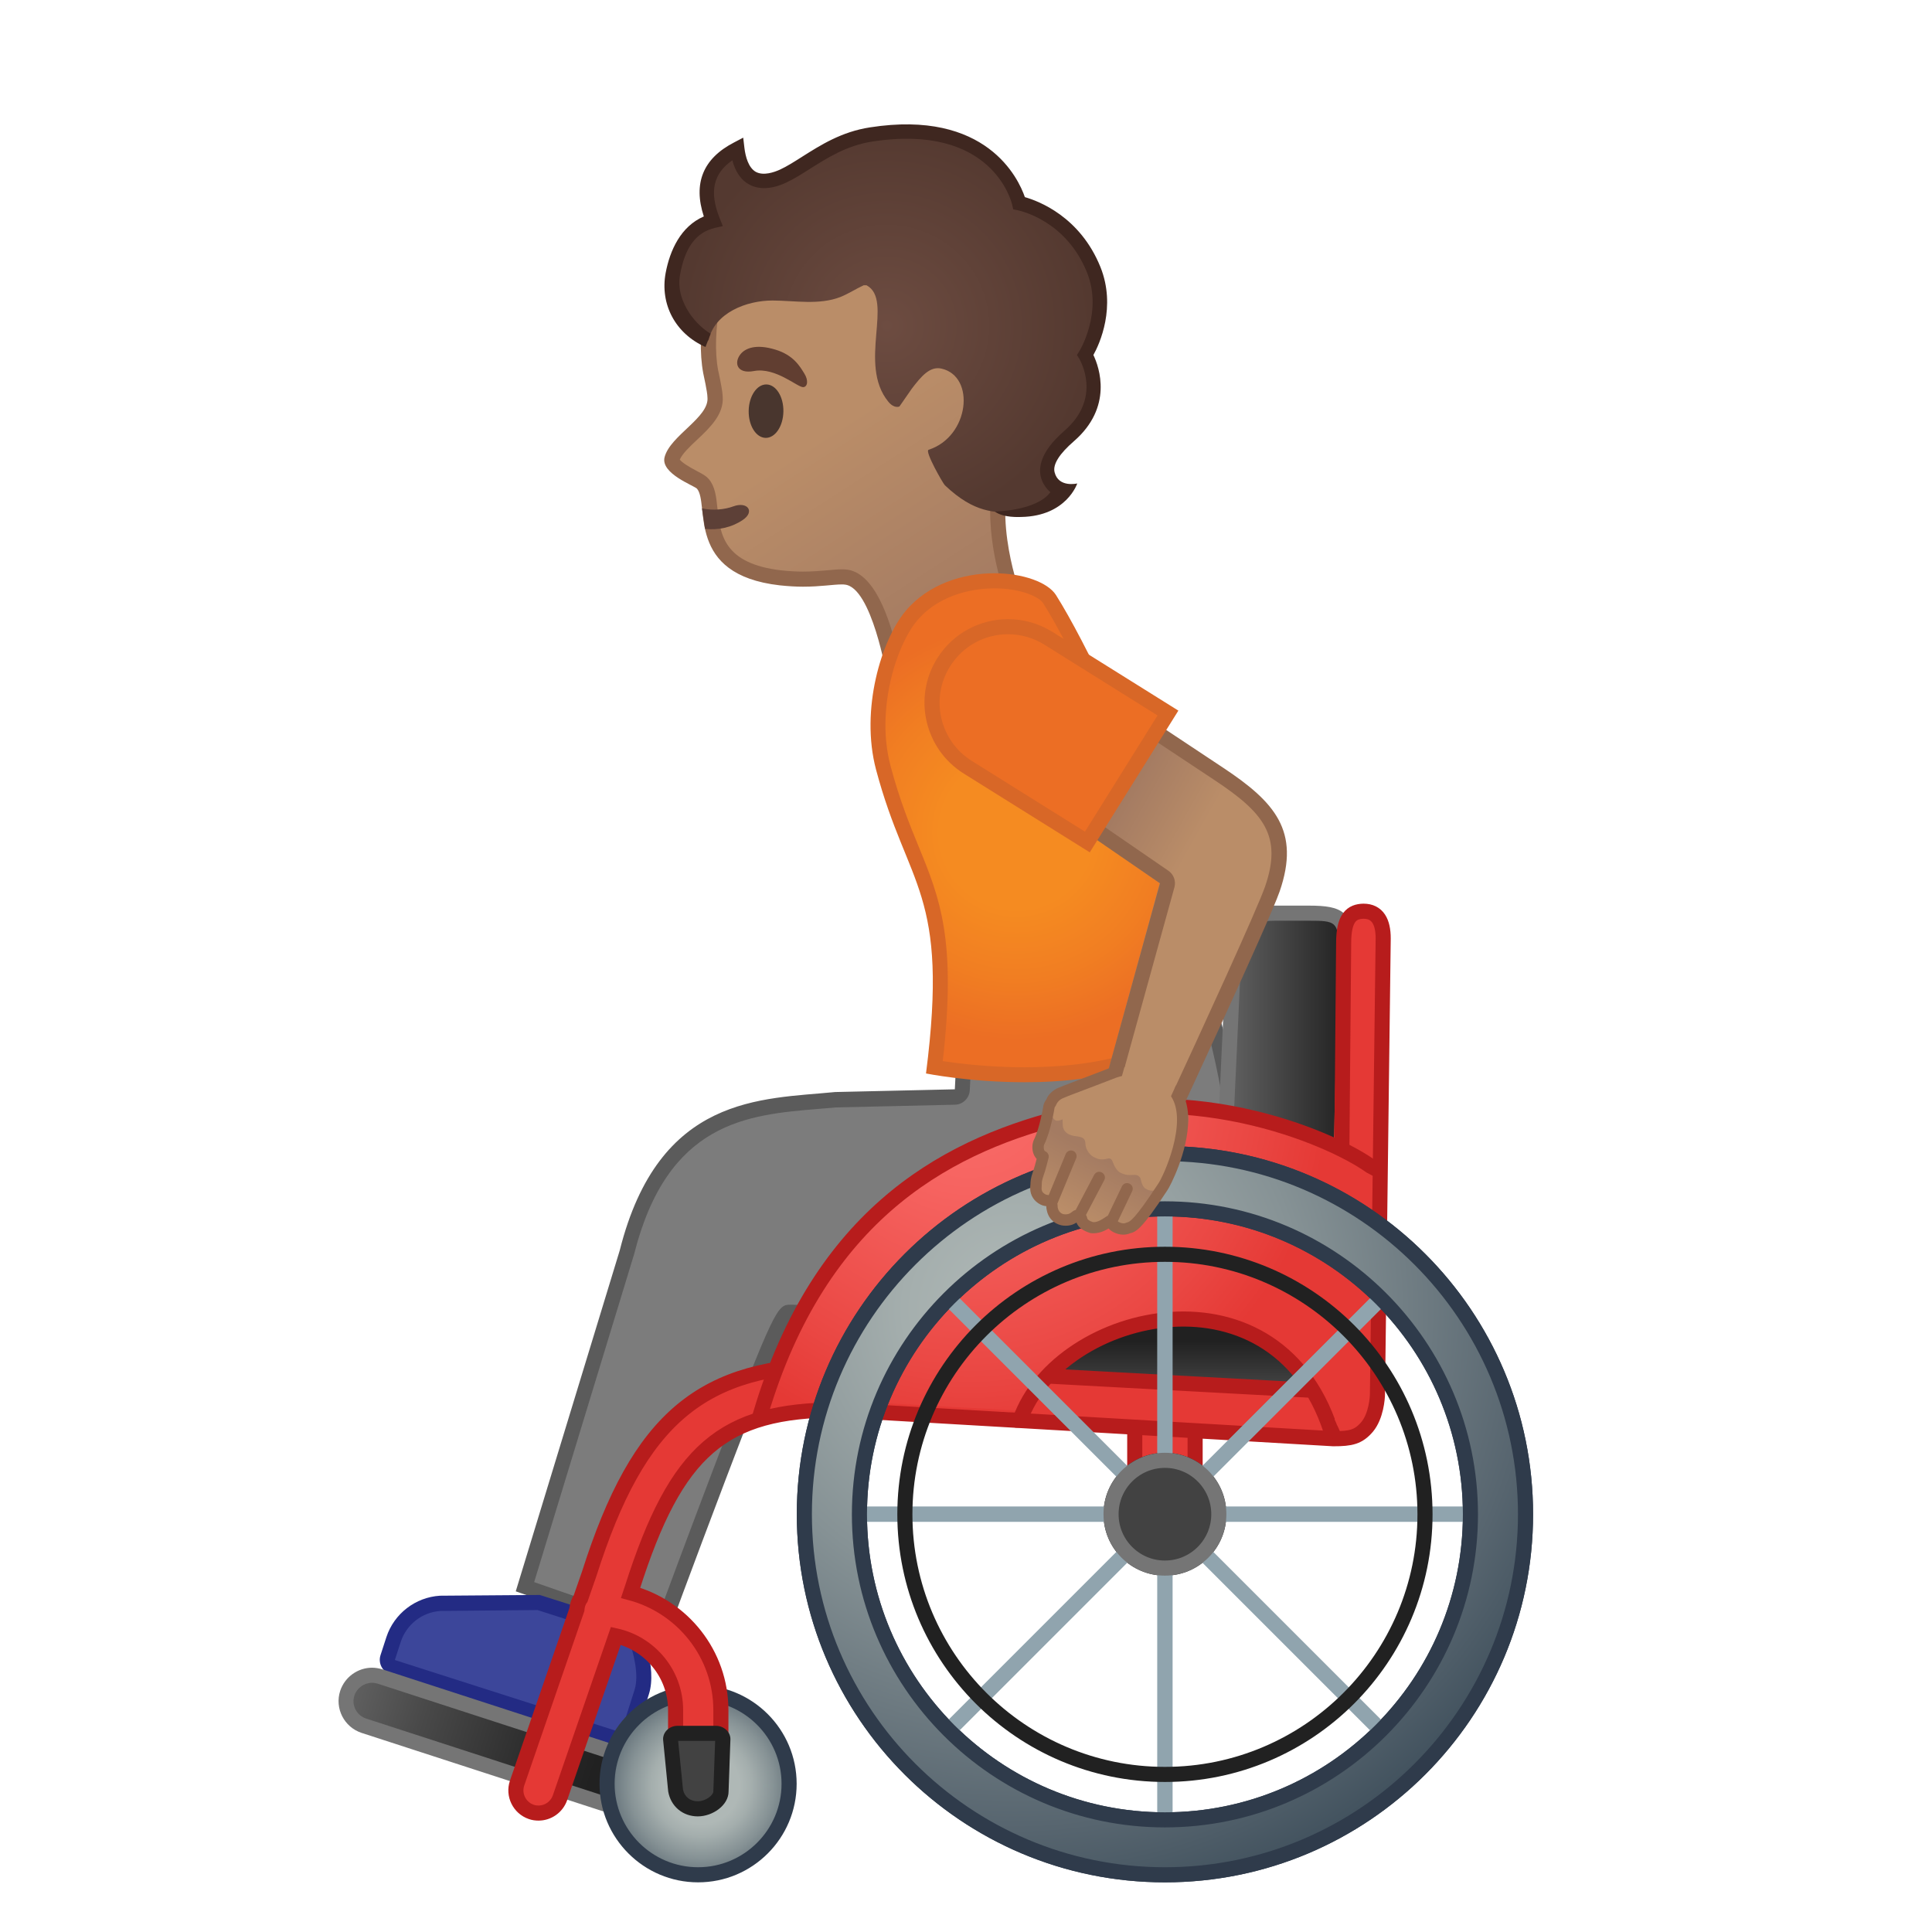 <?xml version="1.0" encoding="utf-8"?>
<!-- Generator: Adobe Illustrator 24.0.3, SVG Export Plug-In . SVG Version: 6.00 Build 0)  -->
<svg version="1.1" id="Layer_1" xmlns="http://www.w3.org/2000/svg" xmlns:xlink="http://www.w3.org/1999/xlink" x="0px" y="0px"
	 viewBox="0 0 128 128" style="enable-background:new 0 0 128 128;" xml:space="preserve">
<g id="face">
	<g id="head">
		
			<linearGradient id="SVGID_1_" gradientUnits="userSpaceOnUse" x1="162.866" y1="-220.544" x2="176.287" y2="-193.424" gradientTransform="matrix(0.994 -0.113 0.113 0.994 -87.29 251.546)">
			<stop  offset="0.5" style="stop-color:#BA8D68"/>
			<stop  offset="1" style="stop-color:#A47B62"/>
		</linearGradient>
		<path style="fill:url(#SVGID_1_);" d="M59.12,44c-0.37-1.81-1.35-5.63-3.11-5.77c-0.07-0.01-0.15-0.01-0.23-0.01
			c-0.24,0-0.54,0.03-0.88,0.06c-0.46,0.04-1.02,0.09-1.69,0.09c-0.5,0-0.98-0.03-1.48-0.08c-4.25-0.48-4.51-2.85-4.69-4.57
			c-0.08-0.71-0.14-1.27-0.45-1.65c-0.1-0.12-0.26-0.2-0.56-0.36c-0.4-0.21-1.61-0.84-1.49-1.29c0.13-0.53,0.74-1.1,1.32-1.65
			c0.8-0.76,1.63-1.54,1.53-2.5c0-0.25-0.13-0.87-0.26-1.5l-0.03-0.14c-0.24-1.26-0.19-2.98,0.14-4.61
			c1.04-5.13,4.24-8.27,9.01-8.83c0.33-0.04,0.67-0.06,1.01-0.06c4.25,0,9.11,2.98,11.32,6.94c1.41,2.52,1.11,8.21-1.39,11.76
			c-1.98,2.83-0.69,7.64-0.25,9.03L59.12,44z"/>
		<g>
			<path style="fill:#91674D;" d="M57.24,11.63c4.01,0,8.79,2.94,10.88,6.69c1.34,2.39,1.03,7.82-1.36,11.23
				c-1.96,2.79-0.95,7.31-0.43,9.1l-6.88,4.53c-0.51-2.25-1.55-5.3-3.41-5.45c-0.09-0.01-0.18-0.01-0.27-0.01
				c-0.28,0-0.58,0.03-0.92,0.06c-0.47,0.04-1,0.09-1.64,0.09c-0.48,0-0.95-0.03-1.43-0.08c-3.85-0.44-4.07-2.4-4.25-4.13
				c-0.08-0.76-0.15-1.42-0.57-1.92c-0.17-0.2-0.37-0.31-0.71-0.49c-0.67-0.35-1.08-0.62-1.21-0.8c0.15-0.38,0.7-0.9,1.15-1.32
				c0.84-0.79,1.79-1.69,1.69-2.87c-0.01-0.32-0.12-0.87-0.27-1.59l-0.03-0.13c-0.23-1.2-0.18-2.85,0.14-4.41
				c0.57-2.84,2.45-7.71,8.58-8.44C56.6,11.65,56.92,11.63,57.24,11.63 M57.24,10.63c-0.36,0-0.71,0.02-1.07,0.06
				c-5.4,0.64-8.46,4.37-9.44,9.23c-0.36,1.76-0.38,3.53-0.14,4.8c0.03,0.15,0.28,1.26,0.28,1.6c0.14,1.33-2.47,2.53-2.84,3.97
				c-0.28,1.09,1.98,1.89,2.15,2.09c0.85,1.02-0.78,5.69,5.48,6.4c0.57,0.06,1.08,0.09,1.54,0.09c1.17,0,2-0.15,2.57-0.15
				c0.07,0,0.13,0,0.19,0.01c1.8,0.15,2.8,6.11,2.8,6.11l8.75-5.76c0,0-2.09-5.87,0.07-8.95c2.59-3.69,2.94-9.57,1.42-12.3
				C66.8,13.9,61.8,10.63,57.24,10.63L57.24,10.63z"/>
		</g>
	</g>
	<path id="mouth" style="fill:#5D4037;" d="M46.71,35.04c0.87,0.09,1.74-0.08,2.5-0.59c0.83-0.56,0.31-1.25-0.63-0.9
		c-0.57,0.21-1.36,0.29-2.07,0.13L46.71,35.04z"/>
	
		<ellipse id="eye" transform="matrix(0.014 -1 1 0.014 22.802 77.589)" style="fill:#49362E;" cx="50.73" cy="27.24" rx="1.77" ry="1.15"/>
	<path id="eyebrow" style="fill:#613E31;" d="M49.96,24.58c-1.15,0.22-1.34-0.55-0.91-1.1c0.32-0.41,1.03-0.71,2.31-0.32
		c1.21,0.36,1.64,1.12,1.93,1.59c0.29,0.46,0.21,0.89-0.08,0.9C52.82,25.65,51.38,24.32,49.96,24.58z"/>
</g>
<g id="hair">
	
		<radialGradient id="SVGID_2_" cx="68.989" cy="16.908" r="13.274" gradientTransform="matrix(1.023 -0.039 0.043 1.006 -12.559 7.248)" gradientUnits="userSpaceOnUse">
		<stop  offset="0" style="stop-color:#6D4C41"/>
		<stop  offset="1" style="stop-color:#543930"/>
	</radialGradient>
	<path style="fill:url(#SVGID_2_);" d="M72.46,17.87c-1.51-3.76-4.94-4.42-4.94-4.42s-1.31-5.87-9.82-4.55
		c-2.61,0.41-4.28,2.04-5.83,2.76c-1.34,0.62-2.75,0.48-3.02-1.81c-1.79,0.93-2.58,2.37-1.61,4.78c-1.7,0.4-2.32,1.87-2.67,3.55
		c-0.39,1.87,0.63,3.61,2.37,4.38c0.39-1.85,2.55-2.66,4.26-2.65c1.5,0.01,3.07,0.31,4.47-0.23c0.53-0.21,1.03-0.54,1.55-0.78
		c0.12,0,0.19,0,0.19,0c1.83,0.98-0.6,5.21,1.44,7.71c0.4,0.49,0.74,0.32,0.74,0.32l0.82-1.18c0.62-0.81,1.19-1.5,1.96-1.33
		c2.28,0.51,1.86,4.51-0.85,5.38c-0.27,0.09,0.96,2.24,1.08,2.35c2,1.89,3.27,1.76,4.67,1.85c1.95,0.12,3.07-1.45,3.07-1.45
		c0,0-2.38-1.11,0.52-3.63c2.87-2.49,1.08-5.39,1.08-5.39S73.63,20.79,72.46,17.87z"/>
	<path style="fill:#3F2720;" d="M72.91,17.7c-1.35-3.35-4.1-4.38-5.01-4.64c-0.42-1.22-2.54-5.83-10.27-4.62
		c-1.88,0.29-3.26,1.17-4.48,1.94c-0.52,0.33-1.02,0.65-1.48,0.86c-0.38,0.17-1.08,0.42-1.59,0.15c-0.5-0.28-0.69-1.02-0.76-1.59
		l-0.08-0.68l-0.61,0.32c-2.05,1.06-2.72,2.7-2,4.9c-1.53,0.66-2.25,2.25-2.53,3.75c-0.38,2.05,0.63,4.01,2.64,4.9l0.34-0.88
		c-1.27-0.78-2.28-2.38-2.04-3.82c0.32-1.91,1.09-2.9,2.32-3.19l0.53-0.12l-0.2-0.5c-0.71-1.76-0.45-2.97,0.83-3.86
		c0.2,0.77,0.58,1.31,1.11,1.6c0.66,0.36,1.51,0.32,2.45-0.12c0.52-0.24,1.04-0.57,1.59-0.92c1.14-0.72,2.43-1.54,4.11-1.8
		c7.95-1.23,9.23,3.97,9.28,4.19l0.07,0.3l0.3,0.06c0.13,0.03,3.2,0.66,4.59,4.13c1.06,2.65-0.5,5.2-0.52,5.22l-0.15,0.24l0.15,0.24
		c0.06,0.11,1.54,2.6-0.99,4.79c-1.72,1.49-1.75,2.62-1.47,3.3c0.12,0.3,0.33,0.57,0.55,0.76c-0.93,1.25-3.68,1.28-3.68,1.28
		c0.57,0.43,1.63,0.36,1.76,0.36c3-0.06,3.7-2.22,3.7-2.22s-1.24,0.3-1.5-0.74c-0.14-0.54,0.36-1.26,1.27-2.05
		c2.62-2.27,1.69-4.91,1.3-5.72C72.86,22.77,73.96,20.33,72.91,17.7z"/>
</g>
<g id="pants">
	<path style="fill:#7C7C7C;" d="M34.78,105.13l6.75-22.13c2.32-9.17,8.04-9.65,12.63-10.03c0.41-0.03,0.82-0.07,1.21-0.11l7.9-0.18
		c0.26-0.01,0.48-0.21,0.49-0.47l0.11-2.17l16.2-3.45c0.67,2.26,3.58,12.85,0.59,17.62c-0.81,1.29-1.97,2.03-3.54,2.24
		c-3.66,0.5-8.46,0.75-14.26,0.75c0,0,0,0,0,0c-4.8,0-8.83-0.17-10.34-0.25c-0.01,0-0.1,0-0.1,0c-0.44,0-0.86,0.02-8.69,21.3
		L34.78,105.13z"/>
	<g>
		<path style="fill:#5B5B5B;" d="M79.71,67.17c0.83,2.91,3.24,12.43,0.51,16.77c-0.73,1.16-1.77,1.82-3.18,2.01
			c-3.64,0.49-8.42,0.74-14.2,0.74c-4.83,0-8.83-0.18-10.33-0.25l-0.11,0c-0.89,0-1.01,0-5.32,11.36c-1.52,4-3.02,8.04-3.67,9.81
			l-8.02-2.79l6.62-21.72c2.22-8.8,7.52-9.24,12.18-9.63c0.4-0.03,0.8-0.07,1.18-0.1l7.9-0.18c0.52-0.01,0.95-0.43,0.98-0.95
			l0.09-1.79L79.71,67.17 M80.41,66l-17.02,3.62l-0.13,2.55l-7.93,0.18c-4.87,0.48-11.67,0.17-14.27,10.49l-6.89,22.59l9.85,3.43
			c0,0,7.89-21.43,8.4-21.43c0,0,0,0,0,0c0.27,0.01,4.81,0.26,10.44,0.26c4.62,0,9.99-0.16,14.33-0.75
			C86.78,85.64,80.41,66,80.41,66L80.41,66z"/>
	</g>
</g>
<g id="shirt">
	
		<radialGradient id="SVGID_3_" cx="66.975" cy="55.088" r="13.789" gradientTransform="matrix(0.95 -0.312 0.312 0.95 -13.457 23.701)" gradientUnits="userSpaceOnUse">
		<stop  offset="0.367" style="stop-color:#F58B21"/>
		<stop  offset="0.697" style="stop-color:#F17E22"/>
		<stop  offset="1" style="stop-color:#EC6E24"/>
	</radialGradient>
	<path style="fill:url(#SVGID_3_);" d="M67.88,71.21c-2.73,0-5.03-0.33-5.97-0.49c1.01-8.28-0.05-10.88-1.51-14.45
		c-0.59-1.46-1.27-3.11-1.88-5.4c-1.03-3.88,0.41-8.33,1.85-10.06c1.75-2.11,4.43-2.33,5.5-2.33c1.9,0,3.27,0.61,3.65,1.21
		c3.8,6.03,10.92,23.74,11.79,25.93C78.67,70.23,72.57,71.21,67.88,71.21z"/>
	<g>
		<path style="fill:#D86727;" d="M65.88,38.98L65.88,38.98c1.78,0,2.98,0.58,3.23,0.98c3.66,5.82,10.47,22.65,11.66,25.62
			c-2.6,4.23-8.41,5.13-12.89,5.13c-2.31,0-4.31-0.24-5.42-0.41c0.92-8.04-0.19-10.78-1.6-14.22c-0.59-1.44-1.26-3.08-1.86-5.34
			c-0.99-3.71,0.38-7.97,1.75-9.61C62.38,39.19,64.88,38.98,65.88,38.98 M65.88,37.98c-2.05,0-4.38,0.7-5.89,2.51
			c-1.58,1.89-3.01,6.5-1.95,10.5c2.1,7.89,4.86,8.04,3.31,20.13c0,0,2.87,0.58,6.53,0.58c4.93,0,11.3-1.06,14-6.05
			c0,0-7.82-19.72-11.92-26.23C69.42,38.58,67.77,37.98,65.88,37.98L65.88,37.98z"/>
	</g>
</g>
<g id="shoe">
	<path style="fill:#3C469A;" d="M41.05,115.23c-0.07,0-0.13-0.01-0.2-0.03l-14.84-4.75c-0.13-0.04-0.23-0.13-0.29-0.25
		c-0.06-0.12-0.07-0.26-0.03-0.38l0.39-1.2c0.45-1.36,1.67-2.31,3.1-2.4l6.51-0.05l6.34,2.04c0.24,0.63,0.92,2.57,0.49,3.91
		l-0.85,2.67C41.58,115.05,41.33,115.23,41.05,115.23L41.05,115.23z"/>
	<g>
		<path style="fill:#232B84;" d="M35.61,106.67l6.04,1.94c0.31,0.84,0.71,2.36,0.39,3.35l-0.85,2.67c-0.02,0.06-0.08,0.1-0.16,0.1
			c-0.01,0-0.02,0-0.03,0l-14.84-4.75l0.39-1.2c0.38-1.16,1.42-1.97,2.63-2.05L35.61,106.67 M35.76,105.67l-6.61,0.05
			c-1.63,0.1-3.04,1.19-3.55,2.74l-0.39,1.2c-0.17,0.53,0.12,1.09,0.65,1.26l14.84,4.75c0.12,0.04,0.23,0.05,0.35,0.05
			c0.49,0,0.94-0.31,1.09-0.8l0.85-2.67c0.58-1.81-0.59-4.47-0.59-4.47L35.76,105.67L35.76,105.67z"/>
	</g>
</g>
<g id="wheelchair">
	<g>
		<linearGradient id="SVGID_4_" gradientUnits="userSpaceOnUse" x1="89.144" y1="76.238" x2="81.421" y2="76.238">
			<stop  offset="0" style="stop-color:#212121"/>
			<stop  offset="1" style="stop-color:#616161"/>
		</linearGradient>
		<path style="fill:url(#SVGID_4_);" d="M80.82,83.05l0.88-19.03c0-2.34,0.43-3.52,2.79-3.52h2.23c2,0,2.46,0.22,2.46,2.35
			l-0.23,29.12L80.82,83.05z"/>
		<path style="fill:#757575;" d="M86.72,61c1.77,0,1.96,0.06,1.96,1.85l-0.22,27.85l-7.13-7.82L82.2,64c0-2.38,0.47-3,2.29-3H86.72
			 M86.72,60h-2.23c-2.79,0-3.29,1.56-3.29,4l-0.89,19.24l9.12,10.02l0.24-30.4C89.68,60.39,88.93,60,86.72,60L86.72,60z"/>
	</g>
	<g>
		<linearGradient id="SVGID_5_" gradientUnits="userSpaceOnUse" x1="72.648" y1="88.856" x2="72.648" y2="94.474">
			<stop  offset="0" style="stop-color:#212121"/>
			<stop  offset="1" style="stop-color:#616161"/>
		</linearGradient>
		<path style="fill:url(#SVGID_5_);" d="M59.19,90.88c-1.19-0.06-2.13-1.04-2.13-2.23l0.29-3.36c0.17-1.35,1.16-2.14,2.72-2.14
			l20.01,0.58l8.15,8.95L59.19,90.88z"/>
		<path style="fill:#757575;" d="M60.06,83.65l19.79,0.57l7.18,7.88l-27.83-1.73c-0.91-0.04-1.62-0.78-1.64-1.69l0.28-3.32
			C58.03,83.88,59.31,83.65,60.06,83.65 M60.08,82.65c-1.73,0-3.01,0.91-3.22,2.6l-0.29,3.4c0,1.45,1.14,2.65,2.6,2.72l30.28,1.88
			l-9.12-10.02L60.08,82.65L60.08,82.65z"/>
	</g>
	<g>
		
			<line style="fill:none;stroke:#E53935;stroke-width:4;stroke-linejoin:round;stroke-miterlimit:10;" x1="77.18" y1="100.32" x2="77.18" y2="93.18"/>
		<g>
			<linearGradient id="SVGID_6_" gradientUnits="userSpaceOnUse" x1="39.339" y1="117.35" x2="22.988" y2="112.354">
				<stop  offset="0" style="stop-color:#212121"/>
				<stop  offset="0.253" style="stop-color:#2C2C2C"/>
				<stop  offset="0.697" style="stop-color:#494949"/>
				<stop  offset="1" style="stop-color:#616161"/>
			</linearGradient>
			<path style="fill:url(#SVGID_6_);" d="M40.63,119.62c-0.18,0-0.36-0.03-0.53-0.08l-15.98-5.19c-0.44-0.14-0.79-0.44-1-0.85
				s-0.24-0.87-0.1-1.31c0.23-0.71,0.89-1.19,1.63-1.19c0.18,0,0.36,0.03,0.53,0.08l15.98,5.19c0.9,0.29,1.39,1.26,1.1,2.16
				C42.03,119.14,41.38,119.62,40.63,119.62z"/>
			<path style="fill:#757575;" d="M24.65,111.49L24.65,111.49c0.13,0,0.25,0.02,0.38,0.06L41,116.74c0.31,0.1,0.56,0.32,0.71,0.6
				c0.15,0.29,0.17,0.62,0.07,0.93c-0.16,0.5-0.63,0.84-1.16,0.84c-0.13,0-0.25-0.02-0.38-0.06l-15.98-5.19
				c-0.64-0.21-0.99-0.89-0.78-1.53C23.65,111.83,24.12,111.49,24.65,111.49 M24.65,110.49c-0.93,0-1.8,0.6-2.11,1.53
				c-0.38,1.16,0.26,2.41,1.42,2.79l15.98,5.19c0.23,0.07,0.46,0.11,0.69,0.11c0.93,0,1.8-0.6,2.11-1.53
				c0.38-1.16-0.26-2.41-1.42-2.79l-15.98-5.19C25.11,110.53,24.87,110.49,24.65,110.49L24.65,110.49z"/>
		</g>
		<g>
			<g>
				<g>
					
						<radialGradient id="SVGID_7_" cx="42.473" cy="118.322" r="7.37" gradientTransform="matrix(1 0 0 1 4 0)" gradientUnits="userSpaceOnUse">
						<stop  offset="0.341" style="stop-color:#AFB8B6"/>
						<stop  offset="0.453" style="stop-color:#A4AEAD"/>
						<stop  offset="0.649" style="stop-color:#869295"/>
						<stop  offset="0.904" style="stop-color:#57656F"/>
						<stop  offset="1" style="stop-color:#43535F"/>
					</radialGradient>
					<path style="fill:url(#SVGID_7_);" d="M46.25,124.22c-3.33,0-6.03-2.71-6.03-6.03s2.71-6.03,6.03-6.03
						c3.33,0,6.03,2.71,6.03,6.03S49.58,124.22,46.25,124.22z"/>
				</g>
				<g>
					<path style="fill:#2F3B4B;" d="M46.25,112.65c3.05,0,5.53,2.48,5.53,5.53s-2.48,5.53-5.53,5.53s-5.53-2.48-5.53-5.53
						S43.2,112.65,46.25,112.65 M46.25,111.65c-3.61,0-6.53,2.93-6.53,6.53s2.93,6.53,6.53,6.53c3.61,0,6.53-2.93,6.53-6.53
						S49.86,111.65,46.25,111.65L46.25,111.65z"/>
				</g>
			</g>
		</g>
		<g>
			
				<line style="fill:none;stroke:#E53935;stroke-width:3;stroke-linecap:round;stroke-linejoin:round;stroke-miterlimit:10;" x1="90.22" y1="61.83" x2="89.43" y2="93.26"/>
		</g>
		<path style="fill:none;stroke:#E53935;stroke-width:3;stroke-linecap:round;stroke-linejoin:round;stroke-miterlimit:10;" d="
			M88.42,93.83L55.6,91.92c-8.36,0-12.02,3.02-15.15,12.83l-4.78,13.87"/>
		<g>
			<rect x="75.18" y="93.18" style="fill:none;stroke:#B71C1C;stroke-miterlimit:10;" width="4" height="7.14"/>
		</g>
		<path style="fill:none;stroke:#E53935;stroke-width:3;stroke-linecap:round;stroke-linejoin:round;stroke-miterlimit:10;" d="
			M88.42,93.83L55.6,91.92c-8.36,0-12.02,3.02-15.15,12.83l-4.78,13.87"/>
		<path style="fill:none;stroke:#E53935;stroke-width:3;stroke-linecap:round;stroke-linejoin:round;stroke-miterlimit:10;" d="
			M39.7,106.75c3.62,0,6.55,2.93,6.55,6.55v4.88"/>
		<path style="fill:none;stroke:#B71C1C;stroke-miterlimit:10;" d="M89.02,62.48l-0.26,29.73L55.6,90.42
			c-9.09,0-13.27,3.5-16.56,13.84l-0.57,1.64c-0.15,0.21-0.23,0.47-0.25,0.74l-3.96,11.49c-0.27,0.78,0.15,1.64,0.93,1.91
			c0.16,0.06,0.33,0.08,0.49,0.08c0.62,0,1.2-0.39,1.42-1.01l3.7-10.73c2.26,0.5,3.96,2.51,3.96,4.92v4.88c0,0.83,0.67,1.5,1.5,1.5
			s1.5-0.67,1.5-1.5v-4.88c0-3.72-2.54-6.85-5.98-7.77l0.11-0.33c2.91-9.14,5.99-11.78,13.63-11.79l32.82,1.91
			c1.17,0,1.67-0.12,2.24-0.79c0.59-0.71,0.68-1.91,0.68-2.17l0.38-30.19c0-1.08-0.36-1.8-1.31-1.8
			C89.56,60.39,89.02,60.78,89.02,62.48z"/>
		
			<radialGradient id="SVGID_8_" cx="60.215" cy="72.088" r="23.868" gradientTransform="matrix(1 0 0 1 4 0)" gradientUnits="userSpaceOnUse">
			<stop  offset="0" style="stop-color:#FA6E6B"/>
			<stop  offset="0.288" style="stop-color:#F66360"/>
			<stop  offset="0.794" style="stop-color:#EA4743"/>
			<stop  offset="1" style="stop-color:#E53935"/>
		</radialGradient>
		<path style="fill:url(#SVGID_8_);" d="M88.42,94.56c0,0,2.16,0.12,2.16-1.97s0.34-15.09,0.34-15.09
			c-3.17-2.91-32.45-12.37-40.07,15.72l4.22-0.45l12.51,0.69c2.2-3.66,5.83-6.01,11.6-5.79C83.33,87.82,87.15,90.35,88.42,94.56z"/>
		<g>
			<defs>
				<polygon id="SVGID_9_" points="51.42,93.78 51.78,92.46 64.79,92.75 66.64,91.94 67.26,94.62 89.01,95.35 88.42,94.04 
					90.21,89.11 90.15,88.25 89.02,85.66 90.29,77.55 91.39,78.14 91.23,74.35 77.64,71.12 60.01,74.93 51.51,82.75 49.78,94.07 
									"/>
			</defs>
			<clipPath id="SVGID_10_">
				<use xlink:href="#SVGID_9_"  style="overflow:visible;"/>
			</clipPath>
			<path style="clip-path:url(#SVGID_10_);fill:none;stroke:#B71C1C;stroke-miterlimit:10;" d="M90.41,93.22l0.82-15.62
				c-1.8-1.63-11.11-6.09-20.95-3.57c-7.97,2.05-16.29,6.76-20.08,20.3l17.38-0.25c2.56-7.33,17.31-10.86,20.76,1.24
				C88.56,96.14,89.76,92.62,90.41,93.22z"/>
		</g>
		<g>
			<path style="fill:#424242;" d="M46.23,119.84c-0.76,0-1.35-0.49-1.47-1.23l-0.32-3.32c-0.02-0.14,0.03-0.24,0.08-0.29
				c0.09-0.1,0.23-0.16,0.38-0.16h2.54c0.15,0,0.28,0.06,0.37,0.16c0.05,0.05,0.1,0.14,0.09,0.26l-0.12,3.42
				C47.76,119.28,47,119.84,46.23,119.84z"/>
			<g>
				<path style="fill:#212121;" d="M47.38,115.34l-0.12,3.35c0,0.24-0.5,0.65-1.04,0.65c-0.5,0-0.88-0.31-0.97-0.78l-0.32-3.22
					H47.38 M47.43,114.34h-2.54c-0.58,0-1.03,0.47-0.95,1l0.33,3.35c0.17,0.99,0.97,1.65,1.96,1.65h0c0.99,0,2.04-0.74,2.04-1.65
					l0.12-3.39C48.44,114.79,47.99,114.34,47.43,114.34L47.43,114.34z"/>
			</g>
		</g>
		<g>
			<g>
				<g>
					
						<radialGradient id="SVGID_11_" cx="73.177" cy="100.324" r="1.106" gradientTransform="matrix(1 0 0 1 4 0)" gradientUnits="userSpaceOnUse">
						<stop  offset="0" style="stop-color:#78909C"/>
						<stop  offset="0.189" style="stop-color:#6C828E"/>
						<stop  offset="0.715" style="stop-color:#4F606C"/>
						<stop  offset="1" style="stop-color:#43535F"/>
					</radialGradient>
					<circle style="fill:url(#SVGID_11_);" cx="77.18" cy="100.32" r="1.11"/>
					<path style="fill:#90A4AE;" d="M77.18,99.72c0.33,0,0.61,0.27,0.61,0.61s-0.27,0.61-0.61,0.61s-0.61-0.27-0.61-0.61
						S76.84,99.72,77.18,99.72 M77.18,98.72c-0.89,0-1.61,0.72-1.61,1.61s0.72,1.61,1.61,1.61c0.89,0,1.61-0.72,1.61-1.61
						S78.06,98.72,77.18,98.72L77.18,98.72z"/>
				</g>
				<line style="fill:none;stroke:#90A4AE;stroke-miterlimit:10;" x1="77.18" y1="79.61" x2="77.18" y2="121.03"/>
				<line style="fill:none;stroke:#90A4AE;stroke-miterlimit:10;" x1="91.82" y1="85.68" x2="62.53" y2="114.97"/>
				<line style="fill:none;stroke:#90A4AE;stroke-miterlimit:10;" x1="91.82" y1="114.97" x2="62.53" y2="85.68"/>
				<line style="fill:none;stroke:#90A4AE;stroke-miterlimit:10;" x1="56.47" y1="100.32" x2="97.89" y2="100.32"/>
			</g>
			<g>
				
					<radialGradient id="SVGID_12_" cx="63.218" cy="86.775" r="40.144" gradientTransform="matrix(1 0 0 1 4 0)" gradientUnits="userSpaceOnUse">
					<stop  offset="0.017" style="stop-color:#AFB8B6"/>
					<stop  offset="0.183" style="stop-color:#A4AEAD"/>
					<stop  offset="0.475" style="stop-color:#869295"/>
					<stop  offset="0.857" style="stop-color:#57656F"/>
					<stop  offset="1" style="stop-color:#43535F"/>
				</radialGradient>
				<path style="fill:url(#SVGID_12_);" d="M77.18,124.22c-13.17,0-23.89-10.72-23.89-23.89S64,76.43,77.18,76.43
					c13.17,0,23.89,10.72,23.89,23.89S90.35,124.22,77.18,124.22z M77.18,80.08c-11.16,0-20.24,9.08-20.24,20.24
					s9.08,20.24,20.24,20.24s20.24-9.08,20.24-20.24S88.34,80.08,77.18,80.08z"/>
				<path style="fill:#2F3B4B;" d="M77.18,76.93c12.9,0,23.39,10.49,23.39,23.39s-10.49,23.39-23.39,23.39s-23.39-10.49-23.39-23.39
					S64.28,76.93,77.18,76.93 M77.18,121.07c11.44,0,20.74-9.31,20.74-20.74s-9.31-20.74-20.74-20.74s-20.74,9.31-20.74,20.74
					S65.74,121.07,77.18,121.07 M77.18,75.93c-13.47,0-24.39,10.92-24.39,24.39s10.92,24.39,24.39,24.39s24.39-10.92,24.39-24.39
					S90.65,75.93,77.18,75.93L77.18,75.93z M77.18,120.07c-10.9,0-19.74-8.84-19.74-19.74c0-10.9,8.84-19.74,19.74-19.74
					c10.9,0,19.74,8.84,19.74,19.74C96.92,111.23,88.08,120.07,77.18,120.07L77.18,120.07z"/>
			</g>
			
				<circle style="fill:#424242;stroke:#212121;stroke-linecap:round;stroke-linejoin:round;stroke-miterlimit:10;" cx="77.18" cy="100.32" r="3.57"/>
		</g>
		<g>
			<g>
				<g>
					
						<radialGradient id="SVGID_13_" cx="73.177" cy="100.324" r="1.106" gradientTransform="matrix(1 0 0 1 4 0)" gradientUnits="userSpaceOnUse">
						<stop  offset="0" style="stop-color:#78909C"/>
						<stop  offset="0.189" style="stop-color:#6C828E"/>
						<stop  offset="0.715" style="stop-color:#4F606C"/>
						<stop  offset="1" style="stop-color:#43535F"/>
					</radialGradient>
					<circle style="fill:url(#SVGID_13_);" cx="77.18" cy="100.32" r="1.11"/>
					<path style="fill:#90A4AE;" d="M77.18,99.72c0.33,0,0.61,0.27,0.61,0.61s-0.27,0.61-0.61,0.61s-0.61-0.27-0.61-0.61
						S76.84,99.72,77.18,99.72 M77.18,98.72c-0.89,0-1.61,0.72-1.61,1.61s0.72,1.61,1.61,1.61c0.89,0,1.61-0.72,1.61-1.61
						S78.06,98.72,77.18,98.72L77.18,98.72z"/>
				</g>
				<line style="fill:none;stroke:#90A4AE;stroke-miterlimit:10;" x1="77.18" y1="79.61" x2="77.18" y2="121.03"/>
				<line style="fill:none;stroke:#90A4AE;stroke-miterlimit:10;" x1="91.82" y1="85.68" x2="62.53" y2="114.97"/>
				<line style="fill:none;stroke:#90A4AE;stroke-miterlimit:10;" x1="91.82" y1="114.97" x2="62.53" y2="85.68"/>
				<line style="fill:none;stroke:#90A4AE;stroke-miterlimit:10;" x1="56.47" y1="100.32" x2="97.89" y2="100.32"/>
			</g>
			<g>
				
					<radialGradient id="SVGID_14_" cx="63.218" cy="86.775" r="40.144" gradientTransform="matrix(1 0 0 1 4 0)" gradientUnits="userSpaceOnUse">
					<stop  offset="0.017" style="stop-color:#AFB8B6"/>
					<stop  offset="0.183" style="stop-color:#A4AEAD"/>
					<stop  offset="0.475" style="stop-color:#869295"/>
					<stop  offset="0.857" style="stop-color:#57656F"/>
					<stop  offset="1" style="stop-color:#43535F"/>
				</radialGradient>
				<path style="fill:url(#SVGID_14_);" d="M77.18,124.22c-13.17,0-23.89-10.72-23.89-23.89S64,76.43,77.18,76.43
					c13.17,0,23.89,10.72,23.89,23.89S90.35,124.22,77.18,124.22z M77.18,80.08c-11.16,0-20.24,9.08-20.24,20.24
					s9.08,20.24,20.24,20.24s20.24-9.08,20.24-20.24S88.34,80.08,77.18,80.08z"/>
				<path style="fill:#2F3B4B;" d="M77.18,76.93c12.9,0,23.39,10.49,23.39,23.39s-10.49,23.39-23.39,23.39s-23.39-10.49-23.39-23.39
					S64.28,76.93,77.18,76.93 M77.18,121.07c11.44,0,20.74-9.31,20.74-20.74s-9.31-20.74-20.74-20.74s-20.74,9.31-20.74,20.74
					S65.74,121.07,77.18,121.07 M77.18,75.93c-13.47,0-24.39,10.92-24.39,24.39s10.92,24.39,24.39,24.39s24.39-10.92,24.39-24.39
					S90.65,75.93,77.18,75.93L77.18,75.93z M77.18,120.07c-10.9,0-19.74-8.84-19.74-19.74c0-10.9,8.84-19.74,19.74-19.74
					c10.9,0,19.74,8.84,19.74,19.74C96.92,111.23,88.08,120.07,77.18,120.07L77.18,120.07z"/>
			</g>
			
				<circle style="fill:#424242;stroke:#757575;stroke-linecap:round;stroke-linejoin:round;stroke-miterlimit:10;" cx="77.18" cy="100.32" r="3.57"/>
		</g>
		<g>
			<path style="fill:#212121;" d="M77.18,83.6c9.22,0,16.73,7.5,16.73,16.73s-7.5,16.73-16.73,16.73s-16.73-7.5-16.73-16.73
				S67.95,83.6,77.18,83.6 M77.18,82.6c-9.79,0-17.73,7.94-17.73,17.73s7.94,17.73,17.73,17.73s17.73-7.94,17.73-17.73
				S86.97,82.6,77.18,82.6L77.18,82.6z"/>
		</g>
	</g>
</g>
<g id="arm">
	<g>
		<linearGradient id="SVGID_15_" gradientUnits="userSpaceOnUse" x1="83.207" y1="66.02" x2="71.207" y2="57.648">
			<stop  offset="0.5" style="stop-color:#BA8D68"/>
			<stop  offset="1" style="stop-color:#A47B62"/>
		</linearGradient>
		<path style="fill:url(#SVGID_15_);" d="M72.12,46.08l-5.16,5.54l9.88,6.89l-3.68,13.42l4.41,1.78c0,0,5.14-11.34,6.1-13.23
			c1.58-3.14,1.44-5.08-0.53-7.32C82.09,51.98,72.12,46.08,72.12,46.08z"/>
	</g>
	<g>
		<linearGradient id="SVGID_16_" gradientUnits="userSpaceOnUse" x1="81.091" y1="63.576" x2="71.495" y2="58.202">
			<stop  offset="0.5" style="stop-color:#BA8D68"/>
			<stop  offset="1" style="stop-color:#A47B62"/>
		</linearGradient>
		<path style="fill:url(#SVGID_16_);" d="M73.49,72.49l3.83-13.85c0.06-0.21-0.02-0.42-0.2-0.55l-10.94-7.52l4.25-6.15l10.3,6.83
			c3.41,2.26,4.81,3.98,3.56,7.62c-0.61,1.76-5.65,12.64-6.68,14.86L73.49,72.49z"/>
		<path style="fill:#91674D;" d="M70.56,45.12l9.9,6.56c3.26,2.16,4.51,3.69,3.36,7.04c-0.5,1.46-4.26,9.66-6.47,14.42l-3.24-0.98
			l3.7-13.38c0.11-0.41-0.05-0.85-0.4-1.09l-10.53-7.24L70.56,45.12 M70.3,43.74l-4.81,6.97l11.36,7.81l-3.96,14.32l5.01,1.52
			c0,0,6.19-13.3,6.88-15.3c1.38-4-0.31-5.92-3.75-8.2C79.36,49.75,70.3,43.74,70.3,43.74L70.3,43.74z"/>
	</g>
</g>
<g id="hand">
	<g>
		<linearGradient id="SVGID_17_" gradientUnits="userSpaceOnUse" x1="70.804" y1="80.424" x2="72.897" y2="76.657">
			<stop  offset="0" style="stop-color:#BA8D68"/>
			<stop  offset="1" style="stop-color:#A47B62"/>
		</linearGradient>
		<path style="fill:url(#SVGID_17_);" d="M77.9,72.43c-0.23-0.18-0.43-0.35-0.62-0.51c-0.39-0.33-0.76-0.65-1.35-1.01
			c-0.72-0.44-4.15,0.93-4.93,1.22c-0.26,0.1-0.5,0.19-0.72,0.28c-0.3,0.13-0.53,0.36-0.63,0.63c-0.03,0.05-0.08,0.11-0.12,0.2
			c-0.01,0.03-0.02,0.07-0.02,0.11c0,0.01-0.25,1.51-0.65,2.31c-0.16,0.31-0.07,0.84,0.26,0.96c0,0-0.19,0.77-0.33,1.16
			c-0.17,0.46-0.12,0.61-0.14,0.82c-0.04,0.36,0.1,0.63,0.36,0.8c0.32,0.21,0.45,0.08,0.59,0.19c0.14,0.11,0.1,0.29,0.14,0.5
			c0.11,0.56,0.58,0.71,0.77,0.73c0.62,0.06,0.8-0.33,0.91-0.33c0.2,0.01,0.24,0.18,0.26,0.31c0.06,0.28,0.36,0.43,0.64,0.52
			c0.73,0.08,1.26-0.54,1.28-0.44c0.08,0.37,0.72,0.65,1.09,0.5c0.31-0.13,0.49,0.12,2.35-2.72c0.37-0.5,0.97-1.84,1.37-3.12
			l0.19-0.61C78.91,73.98,78.63,73,77.9,72.43z"/>
	</g>
	<g>
		<linearGradient id="SVGID_18_" gradientUnits="userSpaceOnUse" x1="73.453" y1="74.376" x2="85.684" y2="76.392">
			<stop  offset="0.5" style="stop-color:#BA8D68"/>
			<stop  offset="1" style="stop-color:#A47B62"/>
		</linearGradient>
		<path style="fill:url(#SVGID_18_);" d="M76.21,70.82c-1.76-0.67-4.71,0.82-5.92,1.87c-0.44,0.19-0.83,0.69-0.64,1.13
			c0.19,0.44,0.3,0.53,0.75,0.34c0,0,0,0.43,0.03,0.53c0.14,0.54,0.76,0.57,0.95,0.6c0.34,0.05,0.52,0.13,0.53,0.48
			c0.01,0.33,0.23,0.7,0.52,0.87c0.32,0.18,0.57,0.22,0.96,0.12c0.18-0.05,0.28,0.06,0.34,0.24c0.08,0.24,0.28,0.59,0.49,0.69
			c0.38,0.2,0.64,0.16,0.92,0.15c0.18,0,0.26,0.02,0.38,0.16c0.09,0.12,0.09,0.58,0.39,0.76c1.32,0.78,1.94-2.2,2.5-3.92
			C78.66,74.05,78.2,71.58,76.21,70.82z"/>
	</g>
	<path style="fill:#91674D;" d="M78.21,72.22c-0.09-0.13-0.2-0.23-0.3-0.31l-0.33,0.72l0.01,0.01c1.13,1.71-0.52,5.34-0.88,5.82
		c-1.57,2.4-1.87,2.49-2.04,2.53c-0.05,0.02-0.09,0.03-0.14,0.05c-0.07,0.03-0.24,0.01-0.39-0.07c-0.04-0.02-0.06-0.04-0.08-0.06
		l0.95-1.99c0.09-0.19,0.01-0.41-0.18-0.5s-0.41-0.01-0.5,0.18l-0.93,1.94c-0.06,0.03-0.12,0.07-0.18,0.11
		c-0.19,0.13-0.51,0.34-0.8,0.32c-0.26-0.08-0.37-0.18-0.38-0.24c-0.02-0.1-0.05-0.17-0.09-0.24l1.21-2.3
		c0.1-0.18,0.03-0.41-0.16-0.51c-0.18-0.1-0.41-0.03-0.51,0.16l-1.22,2.32c-0.1,0.03-0.19,0.08-0.24,0.13
		c-0.12,0.09-0.23,0.18-0.51,0.16c-0.04,0-0.36-0.04-0.44-0.43c-0.01-0.04-0.01-0.09-0.01-0.13c0-0.05-0.01-0.1-0.02-0.15
		c0-0.01,0.01-0.01,0.01-0.01l1.24-2.99c0.08-0.19-0.01-0.41-0.2-0.49c-0.19-0.08-0.41,0.01-0.49,0.2l-1.13,2.73
		c-0.02,0-0.04-0.01-0.06-0.01c-0.08-0.01-0.12-0.01-0.22-0.08c-0.16-0.1-0.21-0.24-0.19-0.44c0.01-0.07,0.01-0.13,0.01-0.19
		c0-0.13,0.01-0.26,0.11-0.55c0.15-0.4,0.33-1.17,0.34-1.2c0.05-0.18-0.06-0.37-0.23-0.44c-0.02,0-0.04-0.03-0.06-0.08
		c-0.04-0.11-0.04-0.27,0-0.36c0.44-0.88,0.69-2.44,0.69-2.45c0.01-0.04,0.04-0.07,0.07-0.11c0.01-0.03,0.03-0.06,0.04-0.09
		c0.08-0.18,0.24-0.34,0.44-0.42c0.22-0.1,0.45-0.18,0.7-0.28c0.78-0.29,2.49-0.95,2.49-0.95c0.21-0.09,0.46-0.18,0.72-0.24
		l0.23-0.82c-0.56,0.1-1.06,0.3-1.22,0.36c0,0-1.71,0.66-2.48,0.95c-0.26,0.1-0.51,0.19-0.74,0.29c-0.38,0.16-0.69,0.47-0.79,0.76
		c-0.04,0.06-0.11,0.15-0.16,0.28c-0.03,0.08-0.05,0.16-0.05,0.19c0,0.01-0.24,1.45-0.61,2.19c-0.14,0.28-0.15,0.67-0.03,0.97
		c0.05,0.13,0.12,0.23,0.2,0.32c-0.06,0.25-0.17,0.64-0.25,0.87c-0.15,0.4-0.15,0.62-0.16,0.79c0,0.04,0,0.08-0.01,0.12
		c-0.05,0.48,0.14,0.9,0.53,1.16c0.21,0.14,0.39,0.18,0.53,0.19v0.03c0,0.07,0.01,0.15,0.03,0.23c0.14,0.75,0.76,1,1.1,1.03
		c0.41,0.04,0.68-0.08,0.87-0.2c0.12,0.31,0.41,0.54,0.94,0.7c0.5,0.05,0.89-0.13,1.19-0.31c0.08,0.1,0.2,0.18,0.33,0.25
		c0.2,0.1,0.42,0.16,0.64,0.16c0.15,0,0.3-0.03,0.45-0.09c0.38-0.1,0.74-0.21,2.45-2.82c0.2-0.27,1.4-2.6,1.4-4.69
		C78.73,73.48,78.59,72.79,78.21,72.22z"/>
</g>
<g id="shirt_x5F_arm">
	<path style="fill:#EC6E24;" d="M64.11,50.83c-1.14-0.71-1.94-1.83-2.24-3.14c-0.3-1.31-0.08-2.66,0.64-3.8
		c0.93-1.48,2.53-2.37,4.28-2.37c0.94,0,1.86,0.27,2.67,0.77l7.92,4.96l-5.34,8.54L64.11,50.83z"/>
	<g>
		<path style="fill:#D86727;" d="M66.79,42.02c0.85,0,1.68,0.24,2.4,0.69l7.5,4.69l-4.81,7.7l-7.5-4.69
			c-2.12-1.33-2.77-4.13-1.44-6.25C63.77,42.82,65.21,42.02,66.79,42.02 M66.79,41.02c-1.85,0-3.65,0.92-4.7,2.6l0,0
			c-1.62,2.59-0.83,6.01,1.76,7.63l8.35,5.22l5.87-9.39l-8.35-5.22C68.8,41.29,67.79,41.02,66.79,41.02L66.79,41.02z"/>
	</g>
</g>
</svg>

